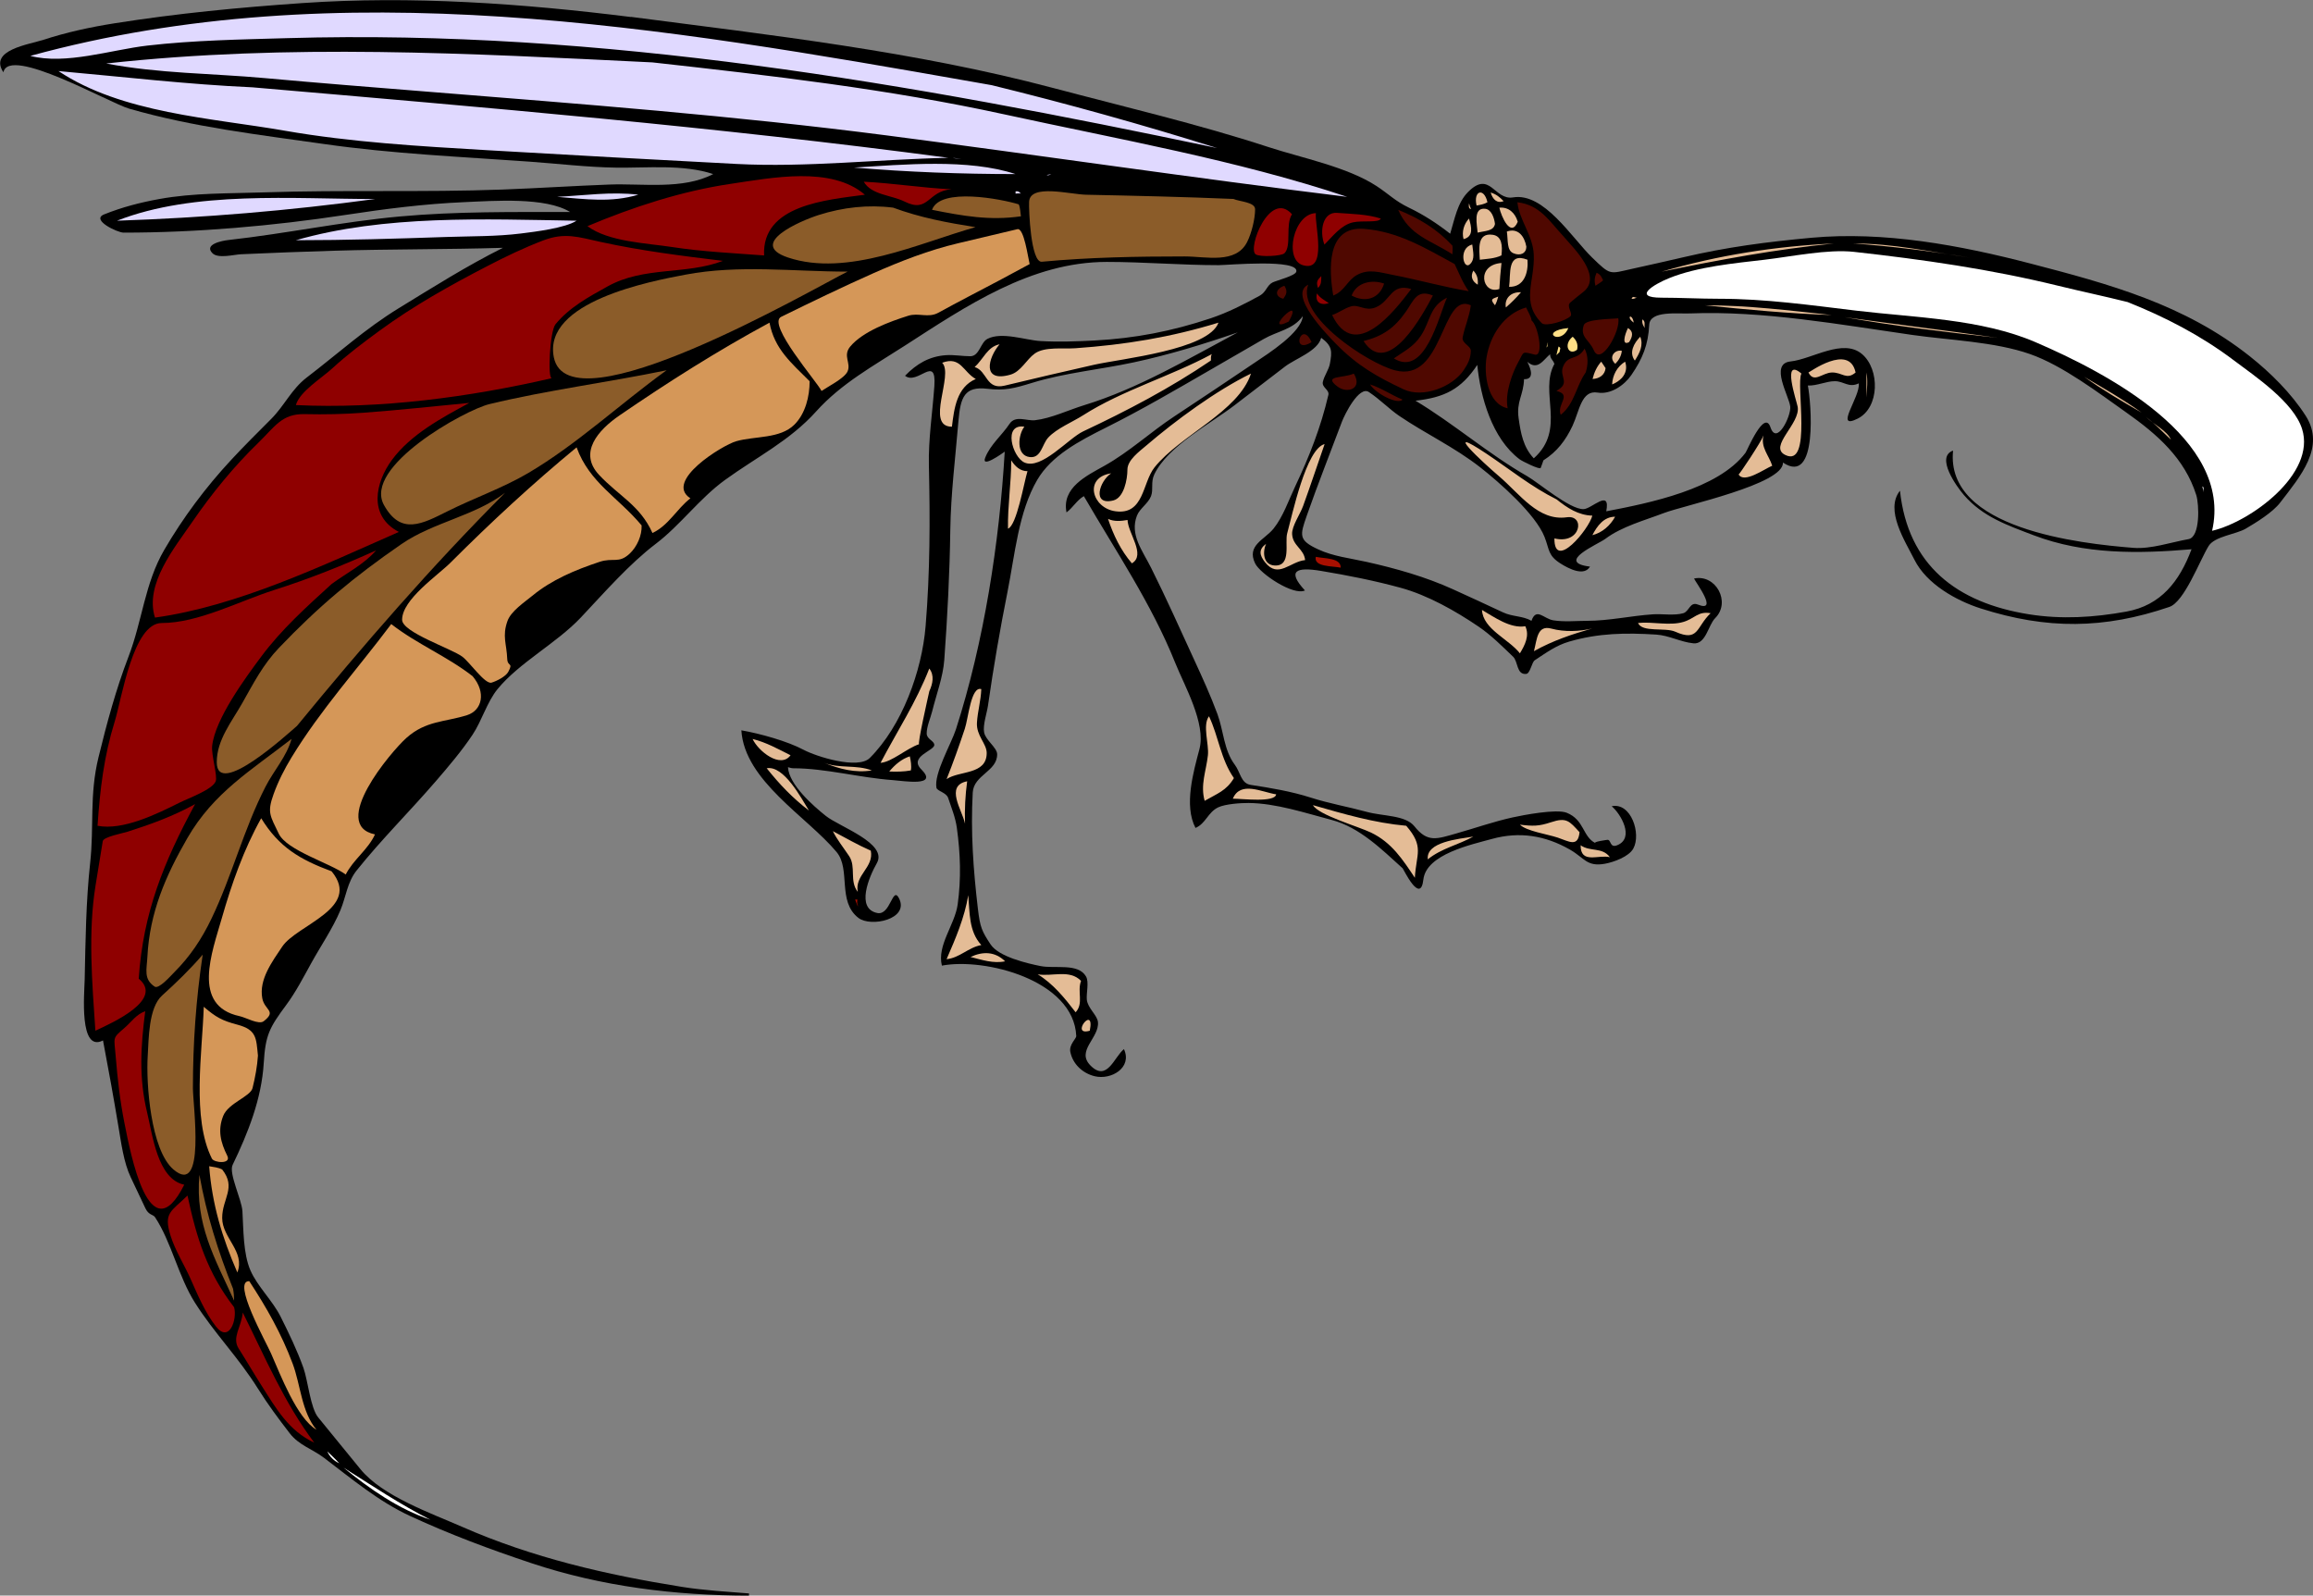 <?xml version="1.0" encoding="UTF-8" standalone="no"?>
<!-- Generator: Adobe Illustrator 12.0.0, SVG Export Plug-In . SVG Version: 6.00 Build 51448)  -->
<svg
    xmlns:inkscape="http://www.inkscape.org/namespaces/inkscape"
    xmlns:rdf="http://www.w3.org/1999/02/22-rdf-syntax-ns#"
    xmlns="http://www.w3.org/2000/svg"
    xmlns:cc="http://web.resource.org/cc/"
    xmlns:dc="http://purl.org/dc/elements/1.1/"
    xmlns:sodipodi="http://sodipodi.sourceforge.net/DTD/sodipodi-0.dtd"
    xmlns:svg="http://www.w3.org/2000/svg"
    xmlns:ns1="http://sozi.baierouge.fr"
    xmlns:xlink="http://www.w3.org/1999/xlink"
    id="Layer_1"
    style="enable-background:new 0 0 270.269 186.438"
    sodipodi:docname="insetto_architetto_fran_03r.svg"
    xml:space="preserve"
    viewBox="0 0 270.269 186.438"
    sodipodi:version="0.32"
    version="1.1"
    inkscape:output_extension="org.inkscape.output.svg.inkscape"
    inkscape:version="0.45.1"
    sodipodi:docbase="/Users/johnolsen/Desktop/openclipart-0.20-pre/recovered-zerobyte-files/animals/bugs"
  >
<rect x="0" y="0" width="270.269" height="186.438" fill="#808080" stroke="none"/>
<sodipodi:namedview
      id="base"
      bordercolor="#666666"
      inkscape:pageshadow="2"
      inkscape:window-width="640"
      pagecolor="#ffffff"
      inkscape:zoom="2.0274836"
      inkscape:window-x="110"
      borderopacity="1.0"
      inkscape:current-layer="Layer_1"
      inkscape:cx="135.13451"
      inkscape:cy="93.219002"
      inkscape:window-y="145"
      inkscape:window-height="540"
      inkscape:pageopacity="0.0"
  />
<path
      id="path3"
      style="clip-rule:evenodd;fill-rule:evenodd"
      d="m73.707 1.969c16.472 2.143 33.24 4.04 49.327 8.305 8.379 2.221 16.937 4.214 25.179 6.909 3.869 1.266 9.195 2.311 12.625 4.551 1.456 0.951 2.158 1.747 3.799 2.534 1.71 0.82 3.326 1.869 4.813 3.041 0.512-1.656 0.829-3.615 2.099-4.885 2.57-2.574 3.04 1.008 5.246 0.641 3.607-0.6 6.867 4.721 9.245 7.032 2.172 2.111 2.014 1.903 4.603 1.328 2.014-0.447 4.025-0.891 6.034-1.362 5.068-1.189 9.777-1.803 14.972-2.281 8.495-0.781 17.353 0.863 25.553 2.996 9.304 2.42 18.013 4.777 25.671 10.842 2.441 1.934 4.858 4.331 6.538 6.955 2.357 3.683-0.632 7.09-2.978 10.152-0.869 1.135-2.79 2.32-4.025 3.044-1.145 0.671-3.639 0.892-4.338 2.031-1.049 1.708-2.833 6.517-4.588 7.115-7.619 2.595-14.303 2.647-22.017 0.184-2.884-0.92-6.348-2.854-7.775-5.711-1.088-2.175-3.474-5.797-1.683-8.053 0.937 8.726 6.651 13.1 15.071 14.44 3.834 0.61 7.591 0.373 11.397-0.319 4.026-0.732 6.193-3.528 7.6-7.28-6.2 0.528-12.515 0.624-18.448-1.637-3.047-1.161-5.941-2.145-8.147-4.698-0.869-1.006-3.341-4.451-1.268-5.195-0.921 9.167 14.88 10.871 21.063 11.365 2.063 0.165 4.419-0.66 6.449-1.018 1.388-0.245 1.244-4.075 0.905-5.149-1.355-4.293-4.542-7.081-8.153-9.632-3.292-2.326-7.46-5.506-11.27-6.841-4.139-1.451-9.416-1.617-13.764-2.238-8.363-1.196-17.485-2.851-25.94-2.513-1.515 0.061-4.709-0.362-4.794 1.335-0.116 2.329-0.779 3.958-2.09 5.866-0.843 1.228-2.434 2.299-3.944 2.048-1.904-0.317-2.115 2.153-2.935 3.893-0.792 1.682-1.805 3.021-3.396 4.025 0.005-0.003-0.269 0.79-0.317 0.887-0.116 0.233-2.158-0.778-2.47-1.014-3.213-2.425-4.571-7.251-4.939-11.022-1.898 2.85-3.839 3.805-7.219 4.181 4.494 2.697 8.514 6.223 13.042 8.813 1.361 0.778 4.97 3.889 6.589 3.857 0.959-0.019 3.177-2.45 2.658 0.253 5.007-0.963 13.072-2.567 16.274-6.842 0.199-0.266 2.196-5.118 2.912-2.977 0.73 2.187 2.424-1.304 2.312-2.419-0.122-1.218-2.454-5.011 0.029-5.272 2.535-0.267 6.136-2.751 8.361-0.86 2.096 1.78 2.061 6.254-0.507 7.538-2.823 1.412 0.321-2.536 0.126-4.118-1.186 0.559-1.718-0.248-2.785-0.253-1.022-0.005-2.073 0.546-3.166 0.507 0.381 1.903 1.229 11.774-2.912 8.996 0.152 2.532-11.562 5.004-13.909 5.901-2.272 0.869-4.907 1.564-6.852 3.023-0.842 0.632-5.899 2.733-1.782 3.238-0.689 1.172-2.468 0.247-3.411-0.343-1.532-0.958-1.309-1.632-1.908-3.141-1.057-2.661-5.276-6.372-7.514-8.122-3.016-2.358-6.38-3.916-9.458-6.005-1.167-0.792-2.206-1.892-3.545-2.787-1.145-0.766-2.834 2.621-3.158 3.484-1.369 3.652-2.806 7.264-4.096 10.949-0.816 2.334-0.977 2.875 1.301 3.938 1.795 0.838 3.743 1.043 5.656 1.469 3.42 0.76 6.925 1.752 10.119 3.205 1.961 0.892 3.916 1.792 5.866 2.707 1.097 0.514 2.317 0.397 3.308 0.981 0.563-1.602 1.427-0.248 2.534-0.063 1.284 0.213 2.669 0.063 3.969 0.063 2.546 0 5.141-0.59 7.683-0.76 1.105-0.074 2.484 0.172 3.545-0.127 0.711-0.2 0.777-1.386 1.71-1.014 2.466 0.985-0.277-2.625-0.444-3.041 2.539-0.546 4.343 2.75 2.471 4.625-0.822 0.823-1.081 3.091-2.545 2.945-1.506-0.151-2.838-0.925-4.357-1.021-3.556-0.222-6.723-0.178-10.156 0.819-1.541 0.448-2.671 1.295-4.021 2.178-0.366 0.239-0.527 1.567-1.021 1.604-1.132 0.084-0.912-1.441-1.518-2.02-1.313-1.256-2.535-2.495-4.035-3.516-2.675-1.819-5.947-3.672-9.091-4.53-3.079-0.84-6.173-1.451-9.32-1.976-2.894-0.482-4.008-0.029-1.872 2.285-1.342 0.64-5.223-1.928-5.824-3.167-1.022-2.105 1.104-2.758 2.152-4.054 1.116-1.378 1.787-3.363 2.533-4.941 1.664-3.52 2.992-6.894 3.877-10.686 0.141-0.604-0.789-0.869-0.646-1.52 0.163-0.738 0.69-1.411 0.821-2.111 0.269-1.437 0.298-2.094-1.014-3.041-0.403 1.561-3.006 2.419-4.243 3.369-1.962 1.504-3.923 3.008-5.885 4.513-2.802 2.149-7.824 4.8-9.375 8.082-0.435 0.919-0.081 1.755-0.38 2.534-0.331 0.861-1.326 1.447-1.646 2.281-0.858 2.229 0.632 4.05 1.661 6.11 1.764 3.529 3.376 7.136 5.022 10.721 0.969 2.108 1.922 4.181 2.724 6.357 0.718 1.95 0.744 4.205 2.02 5.905 0.687 0.917 0.716 2.188 1.863 2.365 2.38 0.367 4.735 0.756 7.036 1.492 2.164 0.693 4.356 1.068 6.542 1.666 1.895 0.518 4.501 0.363 5.554 1.683 1.55 1.94 2.603 1.484 4.938 0.822 2.209-0.626 4.271-1.357 6.523-1.858 1.219-0.271 5.143-1.023 6.331-0.548 2.082 0.833 1.843 2.794 3.356 3.547-0.32-0.159 1.407-0.382 1.393-0.38 0.467-0.047 0.26 0.984 1.141 0.634 2.103-0.838 0.408-3.707-0.633-4.561 2.272-0.479 3.472 3.223 2.531 4.94-0.526 0.961-2.299 1.59-3.293 1.774-2.149 0.399-2.413-0.675-4.115-1.648-2.893-1.653-5.892-2.136-9.107-1.247-2.406 0.664-7.688 1.779-8.02 4.753-0.333 2.985-2.333-1.243-2.419-1.32-2.427-2.186-5.004-4.783-8.291-5.649-3.077-0.81-6.494-1.956-9.712-1.983-0.908-0.008-2.715 0.115-3.547 0.507-1.206 0.568-1.45 1.898-2.658 2.407-1.378-2.627-0.231-6.575 0.462-9.21 0.791-3.002-1.777-7.447-2.839-10.101-2.744-6.858-6.964-13.075-10.668-19.458-0.839 0.496-1.25 1.32-2.026 1.901-0.577-2.904 2.345-4.279 4.433-5.448 2.911-1.629 5.371-3.93 8.157-5.767 3.168-2.089 6.319-4.201 9.465-6.323 1.533-1.034 5.392-3.47 5.555-5.394-1.124 1.569-2.983 1.754-4.564 2.668-2.096 1.211-4.19 2.422-6.286 3.633-3.995 2.31-7.982 4.639-12.111 6.704-3.19 1.595-6.398 3.28-8.067 6.125-2.19 3.734-2.62 8.794-3.466 13.031-0.885 4.431-1.652 8.877-2.291 13.35-0.123 0.857-0.621 2.278-0.448 3.139 0.183 0.91 1.511 1.769 1.52 2.534 0.021 2.015-2.737 2.408-2.852 4.478-0.256 4.612 0.066 9.027 0.605 13.609 0.25 2.118 0.452 2.59 1.487 4.148 0.95 1.432 4.246 2.204 5.83 2.521 1.681 0.337 4.398-0.382 5.314 1.216 0.375 0.653 0.017 1.938 0.094 2.712 0.099 0.985 1.22 1.811 1.299 2.608 0.184 1.854-2.582 3.342-0.887 5.068 1.959 1.995 2.775-0.985 3.926-1.9 1 2.175-1.499 3.637-3.419 3.168-1.41-0.344-2.565-1.416-2.85-2.852-0.167-0.839 0.709-1.554 0.697-1.836-0.291-6.561-10.718-9.188-15.703-8.236-0.59-2.374 1.517-4.77 1.845-7.147 0.421-3.056 0.321-5.925-0.099-8.974-0.166-1.201-0.632-2.323-1.014-3.472-0.212-0.636-1.292-0.809-1.366-1.185-0.322-1.646 1.741-5.165 2.279-6.842 3.275-10.198 5.073-21.774 5.698-32.434-0.302 0.216-2.803 2.009-2.274 0.685 0.613-1.535 1.924-2.568 2.837-3.937 0.693-1.039 2.01-0.311 2.983-0.422 1.888-0.217 3.927-1.203 5.747-1.76 6.291-1.926 12.162-5.422 17.936-8.502-3.974 1.376-8.042 2.62-12.155 3.502-3.85 0.826-8.089 1.229-11.835 2.382-2.179 0.67-3.25 0.943-5.264 0.704-2.664-0.316-3.151 0.953-3.386 3.787-0.351 4.232-0.888 8.467-0.949 12.713-0.073 5.093-0.335 10.097-0.703 15.178-0.145 1.998-0.936 4.066-1.413 6.005-0.189 0.769-0.656 1.806-0.642 2.605 0.012 0.672 0.887 0.839 0.887 1.33 0 0.682-3.013 1.357-1.519 2.851 2.065 2.065-2.032 1.349-3.363 1.254-3.791-0.271-7.863-1.381-11.582-1.381-0.258 0-0.391-0.073-0.633-0.126 0.117 2.031 2.915 4.49 4.433 5.701 1.577 1.259 7.27 3.202 5.952 5.511-0.907 1.59-2.493 5.324 0.064 5.828 1.544 0.305 1.768-3.239 2.532-1.71 1.216 2.433-3.288 3.406-4.749 2.28-2.5-1.928-0.866-5.675-2.55-7.696-3.434-4.123-10.766-8.319-11.128-14.222 2.176 0.375 5.392 1.272 7.282 2.281 1.479 0.789 6.351 2.323 7.725 0.95 3.771-3.771 6.088-10.145 6.52-15.387 0.522-6.347 0.53-12.429 0.385-18.803-0.07-3.058 0.426-6.224 0.639-9.274 0.262-3.764-1.961-0.039-3.427-1.196 1.367-1.404 2.837-2.275 4.813-2.407 0.907-0.061 1.887 0.126 2.805 0.126 1.081 0 1.191-1.6 2.008-2.027 1.671-0.873 4.467 0.155 6.205 0.253 2.085 0.118 4.227 0.044 6.314-0.066 4.734-0.249 9.045-1.086 13.541-2.585 2.021-0.673 3.902-1.638 5.766-2.656 0.747-0.408 0.835-1.211 1.49-1.539 0.467-0.233 2.67-0.783 2.778-1.262 0.346-1.534-8.057-0.761-9.072-0.761-4.364 0-8.707-0.379-13.071-0.379-8.844 0-16.4 5.144-23.587 9.777-3.686 2.376-7.43 4.42-10.374 7.693-3.083 3.428-6.969 5.338-10.637 7.996-3.006 2.178-5.224 5.285-8.105 7.475-3.099 2.355-5.973 5.658-8.755 8.609-2.829 3.002-7.198 5.265-9.736 8.369-1.216 1.487-1.834 3.699-2.912 5.321-1.258 1.892-2.827 3.734-4.306 5.449-3.041 3.527-6.327 6.771-9.241 10.415-1.106 1.383-1.238 3.078-1.903 4.661-0.889 2.116-2.3 4.17-3.412 6.186-0.901 1.633-1.794 3.359-2.903 4.857-1.976 2.668-2.438 3.508-2.638 6.801-0.255 4.202-1.833 8.163-3.636 11.898-0.48 0.995 1.061 4.031 1.144 5.409 0.128 2.118 0.081 4.943 0.933 6.911 0.815 1.881 2.582 3.52 3.531 5.418 0.979 1.958 1.931 3.926 2.667 5.987 0.525 1.473 0.813 4.669 1.719 5.778 1.646 2.017 3.291 4.032 4.937 6.049 2.581 3.162 8.226 5.134 11.87 6.733 8.261 3.626 16.808 5.6 25.686 7.021 2.598 0.416 5.225 0.556 7.847 0.77v0.253c-8.584 0-17.266-1.07-25.435-3.795-4.89-1.63-9.449-3.335-14.127-5.489-3.722-1.715-6.878-4.38-10.083-6.807-1.407-1.065-2.927-1.465-4.013-2.87-1.303-1.687-2.578-3.399-3.708-5.208-2.321-3.716-5.07-6.435-7.372-10.058-1.924-3.027-2.751-7.096-4.663-9.99-0.218-0.33-0.738-0.221-1.125-1.04-0.574-1.213-1.148-2.426-1.723-3.639-0.804-1.697-1.112-4.019-1.423-5.884-0.562-3.373-1.168-6.729-1.807-10.089-2.824 1.459-2.176-5.537-2.142-7.096 0.099-4.562 0.148-9.128 0.642-13.666 0.472-4.333-0.11-7.884 0.973-12.323 0.964-3.955 2.048-7.97 3.511-11.772 1.61-4.188 1.9-8.566 4.173-12.466 2.203-3.779 4.833-7.296 7.807-10.5 1.518-1.636 3.097-3.204 4.675-4.783 1.573-1.573 2.372-3.481 4.172-4.859 3.635-2.781 6.826-5.69 10.755-8.099 4.031-2.471 7.929-4.933 12.166-7.051-6.597 0.2-13.192 0.142-19.786 0.342-3.614 0.109-7.222 0.246-10.833 0.411-0.809 0.037-2.662 0.541-3.322-0.12-1.021-1.023 1.039-1.453 1.883-1.547 6.694-0.744 13.269-2.135 19.996-2.747 6.617-0.602 13.273-0.521 19.912-0.521-2.865-1.771-8.908-1.302-12.322-1.157-4.701 0.2-9.319 0.794-13.969 1.502-8.435 1.284-17.359 2.063-25.889 2.063-0.707 0-3.871-1.491-2.266-2.133 2.125-0.85 4.197-1.385 6.448-1.795 4.003-0.729 8.137-0.637 12.192-0.774 9.314-0.316 18.615 0.013 27.916-0.332 4.159-0.154 8.312-0.43 12.472-0.584 3.908-0.146 8.578 0.629 12.135-1.224-3.485-1.167-7.74-0.699-11.371-0.753-3.36-0.051-6.737-0.459-10.09-0.699-8.044-0.575-16.006-0.917-23.981-2.056-7.688-1.098-15.313-1.977-22.791-4.133-2.282-0.643-14.069-7.402-14.704-4.249-1.74-2.61 2.974-3.245 4.686-3.801 2.732-0.887 5.427-1.471 8.255-1.919 7.371-1.168 14.543-1.854 21.993-2.37 12.742-0.883 25.758 0.049 38.394 1.628m107.9 40.543c-1.822 3.313 1.443 7.593-2.406 11.022-1.24-1.3-1.532-2.974-1.773-4.688-0.277-1.971 0.567-2.658 0.633-4.562 1.188 0.052 0.854-1.135 0.381-2.027 1.223 1.055 1.854-0.204 2.66-0.887 0.02 0.568 0.35 0.654 0.51 1.142"
  />
<path
      id="path5"
      style="fill:#E0D9FF;clip-rule:evenodd;fill-rule:evenodd"
      d="m112.33 18.566c-0.337-0.042-0.675-0.084-1.013-0.126 0.34 0.097 0.67 0.091 1.01 0.126"
  />
<path
      id="path7"
      style="fill:#E0D9FF;clip-rule:evenodd;fill-rule:evenodd"
      d="m122.84 20.34c-0.077 0.023-0.245 0.184-0.506 0.126-0.07-0.039 0.28-0.054 0.51-0.126"
  />
<path
      id="path9"
      style="fill:#E0D9FF;clip-rule:evenodd;fill-rule:evenodd"
      d="m119.3 22.621c-0.154-0.051-0.462 0-0.634 0v-0.253c0.4-0.1 0.55 0.225 0.63 0.253m-0.64-2.281c-6.292 0-12.6-0.237-18.87-0.76 5.74-0.348 13.36-1.069 18.87 0.76m-44.067 2.407c-3.201 0.953-6.135 0.523-9.499 0.253 3.2-0.159 6.305-0.629 9.499-0.253m-7.218 3.041c-1.345 0.865-4.856 1.289-6.487 1.493-2.891 0.361-5.798 0.309-8.71 0.408-5.866 0.201-11.734 0.38-17.604 0.38 10.376-2.973 22.025-2.461 32.801-2.281m-23.556-2.534c-10.043 1.362-20.012 2.196-30.142 2.534 9.026-3.534 20.549-2.534 30.142-2.534m-14.312-13.05c27.193 2.346 54.254 4.627 81.306 8.235-8.114 0.172-16.637 1.142-24.71 0.72-9.735-0.509-19.467-1.039-29.199-1.611-7.854-0.462-15.866-0.923-23.616-2.274-8.558-1.492-19.051-2.036-26.449-6.97 7.559 0.672 15.094 1.564 22.671 1.9m46.733-2.913c13.809 1.534 27.558 3.111 41.158 6.081 13.314 2.908 27.08 5.315 40.02 9.629-17.938-2.193-35.804-4.846-53.72-7.168-17.877-2.317-35.776-3.683-53.737-5.121-6.334-0.507-12.668-1.008-18.996-1.583-6.21-0.565-12.416-0.53-18.554-1.71 21.45-2.357 42.349-1.177 63.827-0.128m39.64 2.66c8.869 2.176 17.628 4.613 26.341 7.348-35.86-7.551-71.819-13.91-108.64-12.842-5.447 0.158-10.942 0.245-16.359 0.87-4.217 0.486-9.551 2.279-13.675 1.203 36.127-9.901 74.085-3.316 110.25 3.054 0.69 0.123 1.38 0.245 2.08 0.367"
  />
<path
      id="path11"
      style="fill:#4F0800;clip-rule:evenodd;fill-rule:evenodd"
      d="m182.75 27.688c1.108 1.307 4.581 4.613 2.238 6.438-0.512 0.398-1.009 0.798-1.501 1.22-0.505 0.434 0.328 1.264 0.024 1.591-0.518 0.557-2.916 1.265-3.357 0.824-2.494-2.496-0.794-4.89-0.936-8.009-0.104-2.274-1.705-4.022-1.914-6.118 2.66 0.302 3.76 2.249 5.45 4.054m4.56 5.068c-0.24 0.238-0.608 0.435-0.887 0.634-0.153-0.556-0.112-0.969 0.127-1.521 0.45 0.189 0.6 0.507 0.76 0.887m1.77 4.434c0.332 1.394-2.023 5.665-2.851 3.737-0.521-1.214-1.643-1.532-1.174-2.935 0.24-0.728 3.24-0.703 4.02-0.802m-3.8 6.335c-1.134 1.606-1.293 3.675-2.912 4.941-0.514-1.246 1.378-2.327-0.506-2.788 1.696-0.94 0.329-1.637 0.76-2.787 0.576-1.537 1.669-0.673 2.533-2.154 0.45 0.872 0.42 1.868 0.13 2.788m-6.33-6.081c0.76 0.555 1.471 4.264 0.38 3.991-1.57-0.393-1.232-0.364-1.899 0.824-0.75 1.334-1.619 3.75-1.268 5.448-2.393-0.516-2.787-4.044-2.466-5.969 0.427-2.551 2.007-5.051 4.62-5.813 0.2 0.471 0.57 1.015 0.64 1.519m-9.25-8.742c0.055 0.314 0 0.693 0 1.013-2.65-1.704-5.013-2.18-6.332-5.194 2.45 0.988 4.52 2.236 6.33 4.181m-7.98 4.434c-0.551 1.819-2.254 2.245-3.799 1.394 0.6-1.552 2.37-1.896 3.8-1.394m3.17 0.634c-1.931 2.545-6.568 8.607-9.246 3.041 0.798-0.268 1.43-0.789 2.217-1.014 0.919-0.262 1.646 0.609 2.85 0.127 1.8-0.72 1.78-2.872 4.18-2.154m2.53 0.76c-1.056 1.98-5.185 9.817-8.105 5.321 2.206-0.552 3.604-1.507 4.939-3.421 0.92-1.315 1.29-2.678 3.16-1.9m1.65 0.253c-0.968 2.176-2.569 9.352-6.207 7.095 1.165-0.823 2.312-1.353 3.166-2.66 1.13-1.732 0.99-3.416 3.04-4.435m-16.21-1.52c-1.41 3.664 6.934 9.162 10.131 10.008 5.724 1.516 5.381-9.227 8.865-7.601-0.151 1.295-0.693 2.457-0.948 3.725-0.146 0.733 0.956 0.997 0.948 1.596-0.012 0.896-0.343 1.527-0.816 2.238-1.313 1.971-4.748 3.341-7.058 2.253-3.109-1.464-5.385-2.767-7.829-5.252-0.95-0.969-5.73-5.801-3.29-6.967m11.02 13.429c-0.605 0.649-3.202-0.761-3.799-1.774 1.33 0.42 2.5 1.245 3.8 1.774m-5.7-3.04c1.072 1.754-0.742 2.392-1.898 1.521-1.78-1.341 0.64-0.945 1.9-1.521m-4.94-3.674c-2.49 1.544-1.2-2.709 0 0m-2.66-2.408c-3.27 1.64 1.95-3.543 0 0m19.38-6.715c0.524 1.072 0.94 2.194 1.645 3.167-2.994-0.5-5.885-1.328-8.863-1.9-1.497-0.288-2.803-0.753-4.18 0-1.154 0.631-1.479 1.928-2.787 2.407-0.484-2.86-0.874-8.148 3.608-7.789 3.99 0.32 7.11 2.227 10.58 4.115m-20.02 4.055c-1.068-0.267-0.941-1.166 0.127-1.52 0.42 0.698 0.21 1.029-0.13 1.52"
  />
<path
      id="path13"
      style="fill:#FFFFFF;clip-rule:evenodd;fill-rule:evenodd"
      d="m248.6 35.29c4.38 1.749 8.505 3.88 12.285 6.715 2.659 1.994 7.113 4.982 8.105 8.108 1.671 5.263-6.039 10.869-10.512 11.909 2.479-10.76-12.355-18.481-20.643-22.044-6.359-2.734-14.091-2.86-20.896-3.675-5.421-0.649-10.623-1.394-16.084-1.394-2.234 0-4.503-0.126-6.712-0.126-3.475 0-0.914-1.553 0.886-2.281 3.329-1.346 7.628-1.742 11.145-2.153 3.145-0.368 7.384-1.263 10.471-0.92 8.058 0.895 15.964 2.029 23.85 3.96 2.7 0.662 5.4 1.224 8.1 1.901"
  />
<path
      id="path15"
      style="fill:#FFE087;clip-rule:evenodd;fill-rule:evenodd"
      d="m182.24 41.118c-0.126 0.126-0.253 0.253-0.379 0.38l0.252-1.014c0.38 0.221 0.11 0.302 0.13 0.634m-1.39-1.014c-0.079 0.254 0.021 0.352-0.127 0.506-0.02-0.28 0.22-0.812 0.13-0.506m2.4-1.773c-0.89 2.15-3.54 0.348 0 0m1.02 2.534c-0.961 0.765-1.657-0.615-0.508-1.521 0.39 0.371 0.67 0.838 0.51 1.521"
  />
<path
      id="path17"
      style="fill:#E4BC96;clip-rule:evenodd;fill-rule:evenodd"
      d="m120.06 55.055c-0.408 1.327-1.262 6.374-2.279 6.715-0.045-2.68 0.38-5.309 0.38-7.982 0.45 0.713 1.06 1.274 1.9 1.267m70.29-15.077c-0.866 0.451-0.532-0.828-0.127-1.647 0.65 0.377 0.58 0.971 0.13 1.647m39.76-9.883c-4.511-0.751-8.989-1.32-13.551-1.647 4.62 0 9 0.972 13.55 1.647m23.56 21.285c-0.938-0.908-1.886-1.853-2.912-2.661 0.9 0.899 2.46 1.6 2.91 2.661m-3.42-3.167c-2.288-1.308-4.563-2.651-6.711-4.181 2.32 1.369 4.5 2.6 6.71 4.181m-16.85-8.742c-5.981-0.666-11.928-1.361-17.855-2.408 5.96 0.828 11.92 1.558 17.86 2.408m-19.37-2.66c-4.968-0.172-9.874-0.629-14.816-1.14 5.01-0.001 9.85 0.606 14.82 1.14m0.25-8.363c-6.815 0.683-13.432 1.918-20.137 3.294 6.71-1.941 13.17-2.953 20.14-3.294m3.8 17.991v-2.914c0.18 0.973 0.05 1.921 0 2.914m-1.27-2.914c-1.082 0.919-1.552-0.039-2.787 0-1.104 0.034-2.076 1.288-2.722 0 0.03 0.049 4.78-3.48 5.51 0m-6.33 0.127c-0.679 1.194 1.297 11.092-1.9 9.502-1.996-0.993 1.847-3.677 1.454-5.65-0.14-0.733-1.89-5.839 0.45-3.852m-3.42 10.769c-0.923 0.379-3.295 2.115-3.926 1.013 0.05 0.087 2.667-3.843 2.914-4.561-0.36 1.383 0.61 2.294 1.02 3.548m-18.36 5.955c-0.564 1.027-1.51 1.872-2.66 2.154 0.56-1.075 1.34-2.158 2.66-2.154m-6.84-2.027c1.235 0.997 2.543 1.854 4.178 1.9-0.4 1.597-4.465 6.518-4.432 2.661 3.113 0.748 3.625-2.78 1.457-2.47-3.348 0.477-5.488-2.718-7.94-4.803-1.904-1.619-6.872-6.237-1.438-2.613 2.76 1.845 5.18 3.827 8.17 5.325m-27.1-6.462c-0.845 2.419-1.646 4.851-2.522 7.259-0.333 0.917-1.325 2.353-1.276 3.256 0.076 1.403 1.386 1.72 1.52 3.042-1.762 0.175-3.142 2.21-4.686 0.253-0.673-0.853-0.755-1.506 0.127-2.154-0.441 0.961-0.342 2.477 1.014 2.534 1.977 0.083 1.148-2.651 1.449-3.754 0.6-2.191 2.22-9.908 4.38-10.436m-8.61-8.235c-1.454 4.467-8.256 7.189-11.271 10.959-1.435 1.794-1.207 5.58-4.559 5.131-2.762-0.37-3.732-3.96-0.507-4.435-1.365 0.894-2.295 3.805 0.253 3.168 1.247-0.313 1.646-2.468 1.646-3.6 0-1.12 1.397-2.124 2.176-2.792 3.44-2.948 8.19-6.446 12.26-8.431m-4.69-1.521c-4.756 3.224-9.724 5.831-14.921 8.277-1.719 0.81-4.878 4.537-6.862 3.633-1.408-0.642-2.531-4.578 0-4.181-0.726 0.895-1.034 3.365 0.633 3.548 1.337 0.147 1.421-1.489 2.153-2.281 0.991-1.071 2.853-1.823 4.085-2.611 4.561-2.915 10.236-4.548 15.038-7.145-0.18 0.285-0.08 0.591-0.12 0.76m0.89-4.434c-1.148 3.186-11.33 4.204-14.527 4.922-3.494 0.785-6.977 1.604-10.459 2.44-2.212 0.531-2.017-1.741-3.508-2.168 1.013-0.913 1.498-2.385 2.912-2.661-1.359 1.589-2.1 4.512 1.267 3.548 1.234-0.353 1.864-1.766 2.85-2.471 1.15-0.822 3.337-0.519 4.712-0.615 5.81-0.405 11.2-1.283 16.76-2.995m-28.37 6.588c-2.225 0.958-2.525 3.43-2.786 5.575-3.177-0.004 0.249-6.057-1.139-7.475 2.17-0.81 2.45 1.087 3.93 1.9m17.73 16.471c0.044 1.546 2.181 4.084 0.507 5.068-1.3-1.52-2.162-3.306-2.787-5.195 0.71 0.333 1.5 0.263 2.28 0.127m46.48 12.416c0.518 1.116-0.048 2.196-0.633 3.167-1.331-1.691-4.309-2.815-4.432-5.068 1.45 0.843 3.31 2.194 5.06 1.901m7.85 0.253c-2.431 0.696-4.62 1.422-6.838 2.661 0.369-1.415 0.371-3.089 2.045-2.633 1.48 0.403 3.32 0.347 4.8-0.028m2.03 26.735c-1.352-0.324-3.43 0.833-3.42-1.393 1.13 0.796 2.52 0.177 3.42 1.393m11.77-28.509c-1.702 1.602-1.361 3.394-4.137 2.159-1.178-0.524-3.862 0.125-4.348-1.018 1.686-0.183 3.697 0.363 5.318-0.127 1.31-0.392 1.69-1.279 3.17-1.014m-27.73 26.1c-1.759 0.977-3.729 1.368-5.32 2.66-0.24-2.038 3.57-2.378 5.32-2.659m12.41-0.507c-0.184 1.804-1.229 1.067-2.546 0.628-1.238-0.412-3.669-0.76-4.419-1.516 1.503 0.188 2.2 0.195 3.629-0.28 1.82-0.605 2.14-0.142 3.34 1.168m-20.26-0.761c2.142 2.462 1.165 3.297 1.012 6.082-1.432-2.149-2.699-4.116-5.129-5.286-1.453-0.7-6.19-2.064-6.775-3.202 3.64 1.043 7.12 2.069 10.9 2.411m-15.2-3.673c-0.134 0.992-3.954 0.507-5.066 0.507 0.89-2.121 3.42-0.752 5.07-0.507m-4.94-1.901c-0.892 1.498-1.978 1.818-3.42 2.66-0.526-1.861 0.177-3.487 0.379-5.32 0.145-1.316-0.659-3.523 0.127-4.562 1.13 2.387 1.37 5.025 2.91 7.222m-16.84 29.521c-2.4 0.69 0.63-3.17 0 0m-1.02-5.83c-0.481 1.277 0.341 2.621-0.633 3.676-1.261-1.641-2.643-3.354-4.433-4.436 1.69 0.29 3.72-0.61 5.06 0.76m-8.86-2.28c-1.392 0.285-2.711-0.172-4.052-0.508 1.45-0.67 2.86-0.65 4.05 0.51m-2.79-1.9c-1.511 0.271-2.549 1.512-4.053 1.646 1.057-2.425 2.098-4.852 2.532-7.475 0.18 2.03 0.05 4.21 1.52 5.82m-1.9-14.19c-0.329-1.574-2.386-4.427 0.253-4.94-0.22 1.585-0.31 3.342-0.25 4.94m1.9-15.709c-0.046 1.338-0.431 2.611-0.507 3.928-0.088 1.53 1.144 2.431 1.14 3.547-0.01 2.563-3.19 2.029-4.686 3.041 0.777-1.945 1.467-3.897 2.129-5.885 0.41-1.213 0.72-5.014 1.93-4.631m-6.08 0.253c-0.165 0.754-1.421 6.259-1.182 6.179-1.459 0.487-3.206 2.095-4.516 2.183 1.95-3.708 4.139-7.035 5.698-11.022 0.61 0.795 0.41 1.773 0 2.66m-2.15 9.248c-0.833 0.153-1.683 0.162-2.532 0.127 0.65-0.773 1.431-1.465 2.406-1.773 0.11 0.495 0.22 1.132 0.12 1.646m-4.56 0c-1.944 0.316-3.775-0.165-5.573-0.887 1.802 0.697 3.753 0.187 5.573 0.887m-9.497-1.773c-1.175 1.597-3.771-0.473-4.432-1.9 1.574 0.384 2.994 1.178 4.432 1.9m2.153 6.461c-1.889-1.433-3.466-3.094-4.938-4.941 2.005-0.365 4.028 3.476 4.938 4.941m7.224 4.687c0.389 1.96-1.909 2.855-1.52 4.814-1.011-1.273-0.167-2.912-1.013-4.181-0.625-0.938-1.484-2.026-1.9-2.914 1.482 0.788 2.883 1.596 4.433 2.281m90.42-61.066c-0.04-0.137-0.373-0.497-0.254-1.014 0.37 0.289 0.21 0.537 0.25 1.014m-2.66 2.66c-0.063 0.6-0.349 1.101-0.76 1.521-0.86-0.759-0.06-1.706 0.76-1.521m-1.9 2.028c-0.08 0.782-0.705 1.225-1.52 1.267 0.187-0.762 0.498-1.454 1.014-2.027 0.17 0.253 0.34 0.506 0.51 0.76m1.9 1.14c-0.319 0.336-0.715 0.595-1.139 0.76 0.053-1.092 0.581-2.083 1.52-2.66 0.24 0.69 0.11 1.348-0.38 1.9m2.15-4.815c0.395 1.009-0.072 1.906-0.633 2.787-0.72-0.933-0.11-2.032 0.63-2.787m-0.76-1.647c-0.98-0.702-0.18-1.15 0 0m0.38-2.914c-0.183 0.011-0.354 0.197-0.633 0.126 0.16-0.4 0.36-0.11 0.63-0.126m-13.93-8.868c-0.822 1.931-1.927-0.633-2.152-1.647 1.09-0.108 1.86 0.626 2.15 1.647m-3.54-2.281c-0.371 0.224-0.853 0.309-1.268 0.38-0.41-1.738 0.87-2.15 1.27-0.38m-1.9 0.761c-0.011-0.012-0.375 0.153-0.254-0.634 0.09 0.211 0.09 0.451 0.25 0.634m-0.89 3.546c-0.223-0.864 0.034-1.74 0.633-2.407 0.32 1.017 0.55 2.115-0.63 2.407m3.67-1.773c-0.16 0.853-1.149 0.794-2.027 1.014-0.053-0.864-0.584-2.954 0.887-2.787 0.74 0.084 1.06 1.092 1.14 1.773m0.76 3.674c-0.818 0.385-1.646 0.396-2.533 0.507-0.059-1.205-0.362-3.197 1.52-2.914 1.05 0.158 1.15 1.243 1.01 2.407m2.91-1.013c-0.012 0.763-0.689 1.112-1.52 0.76-0.788-0.334-0.602-1.49-0.76-2.534 1.33-0.469 2.07 0.579 2.28 1.774m-3.16 4.941c-2.012 0.708-2.783-2.818 0.254-3.041-0.11 1.017-0.2 2.019-0.25 3.041m3.29-3.421c0.113 1.492-0.383 3.21-2.152 3.167 0.22-1.471-0.28-4.113 2.15-3.167m-2.53 5.575c-0.177-1.084 0.613-1.84 1.773-1.774-0.55 0.643-1.13 1.223-1.77 1.774m-0.89-1.267c-0.095 0.362-0.199 0.682-0.379 1.014-0.67-0.785-0.25-0.754 0.38-1.014m-2.4-1.394c-0.665-0.393-0.874-0.995-0.506-1.647 0.45 0.49 0.57 0.999 0.51 1.647m-0.64-4.688c0.085 0.881 0.348 1.681-0.254 2.28-0.79 0.785-1.39-1.897 0.25-2.28m3.67-5.067c-0.786 0.295-1.277-0.207-1.518-1.014 0.65 0.196 1.08 0.551 1.52 1.014"
  />
<path
      id="path19"
      style="fill:#FFFFFF;clip-rule:evenodd;fill-rule:evenodd"
      d="m257.47 57.462c0.059 0.346-0.08-0.398-0.127-0.634 0.24 0.139 0.07 0.323 0.13 0.634"
  />
<path
      id="path21"
      style="fill:#A80F00;clip-rule:evenodd;fill-rule:evenodd"
      d="m156.66 66.33c-1.002-0.209-3.176-0.072-2.912-1.267 1 0.218 2.94 0.093 2.91 1.267"
  />
<path
      id="path23"
      style="fill:#A80F00;clip-rule:evenodd;fill-rule:evenodd"
      d="m100.18 105.61c0.257 0.786-0.194-0.236-0.253-0.508h0.253c0 0.14-0.05 0.37 0 0.51"
  />
<path
      id="path25"
      style="clip-rule:evenodd;fill-rule:evenodd"
      d="m14.438 121.19c0.013 0.398 0.166 0.6-0.127 0.888-0.046-0.25 0.123-0.86 0.127-0.89"
  />
<path
      id="path27"
      style="fill:#8B5C29;clip-rule:evenodd;fill-rule:evenodd"
      d="m27.229 150.58c0.09 0.462 0.124 0.908 0.126 1.393-2.285-5.009-4.576-8.936-4.053-14.695 0.83 4.65 2.175 8.92 3.927 13.3m-3.547-39.02c-0.78 5.238-1.14 10.318-1.14 15.616 0 1.93 1.525 12.745-2.28 9.469-2.663-2.293-3.206-10.097-3-13.283 0.125-1.949 0.085-5.605 1.678-7.04 1.66-1.5 3.283-3.07 4.742-4.77m7.346-19.637c-2.575 5.021-3.899 10.398-6.332 15.457-1.145 2.38-2.499 4.399-4.33 6.231-0.463 0.463-1.806 2.008-2.298 1.679-1.316-0.877-0.92-2.005-0.845-3.477 0.264-5.164 2.112-9.438 4.665-13.865 3.077-5.336 7.424-7.898 12.179-11.6-0.563 2.047-2.083 3.708-3.039 5.578m3.672-7.095c-1.099 0.943-9.371 8.518-9.371 4.244 0-2.607 1.736-4.713 2.976-6.905 1.335-2.36 2.422-4.499 4.28-6.447 4.625-4.851 8.801-8.331 14.325-12.14 3.693-2.546 8.586-3.292 12.106-5.992-8.631 8.635-16.57 17.806-24.316 27.24m43.186-41.557c-5.38 3.88-10.492 8.68-16.211 12.036-2.938 1.725-6.292 2.895-9.348 4.423-2.991 1.496-5.48 2.857-7.458-0.706-2.49-4.489 9.452-11.107 12.31-11.797 6.85-1.653 13.804-2.527 20.707-3.956m21.15-11.528c-4.181 2.091-32.603 18.622-34.321 10.009-1.298-6.505 11.331-8.887 15.376-9.652 6.274-1.188 12.68-0.357 18.945-0.357m20.004-7.856c0.183 0.404 0.185 0.951 0.254 1.394-3.665 0.523-6.781-0.04-10.385-0.76 0.94-2.654 8.15-1.257 10.14-0.634m-14.69 0.381c3.192 1.176 6.274 1.751 9.625 2.28-6.594 1.861-15.007 5.857-21.909 3.547-4.75-1.59 1.365-4.258 3.583-4.964 2.838-0.903 5.786-1.23 8.696-0.863m39.77-1.014c0.728 0.319 2.533 0.359 2.533 1.204 0 1.13-0.417 2.8-0.925 3.813-1.315 2.626-4.801 1.699-7.308 1.699-5.601 0-11.114 0.1-16.692 0.62-1.289 0.12-1.535-6.118-1.482-7.018 0.124-2.114 4.751-0.853 6.662-0.812 5.75 0.12 11.48 0.25 17.22 0.494"
  />
<path
      id="path29"
      style="fill:#D59758;clip-rule:evenodd;fill-rule:evenodd"
      d="m29.128 149.7c2.033 3.104 3.76 6.145 5.066 9.628 0.943 2.518 1.032 5.632 2.786 7.729-2.278-1.318-4.239-6.488-5.306-8.907-0.612-1.39-4.605-8.52-2.546-8.45m-3.166-13.05c1.684 2.13 0 3.4 0 5.659 0 2.356 2.72 3.919 1.772 6.377-1.779-4.094-2.949-7.956-3.292-12.416 0.483 0.08 1.072 0.14 1.52 0.38m4.179-13.31c-0.08 1.241-0.332 2.597-0.633 3.801-0.249 0.992-2.822 1.737-3.424 3.243-0.665 1.661-0.31 3.097 0.474 4.664 0.505 1.011-1.546 0.833-1.799 0.329-2.367-4.735-1.117-12.412-0.95-17.738 1.413 1.212 2.126 1.613 3.929 2.089 2.26 0.6 2.198 1.57 2.403 3.62m8.612-21.53c3.543 4.303-4.063 6.223-5.779 8.797-1.163 1.745-2.73 3.828-2.327 6.025 0.261 1.42 1.732 1.468 0.169 2.685-0.574 0.446-2.06-0.429-2.829-0.594-5.643-1.212-3.201-7.478-2.069-11.44 1.14-3.994 2.571-8.065 4.603-11.682 2.076 3.389 4.54 4.832 8.232 6.202m16.463-22.81c1.626 1.92 1.112 4.006-0.634 4.561-2.575 0.818-4.812 0.625-7.092 2.661-1.806 1.612-9.025 10.166-3.672 11.275-0.82 1.795-2.527 2.927-3.42 4.688-1.813-1.336-6.885-2.805-7.828-4.776-1.012-2.116-1.375-2.463-0.6-4.619 0.54-1.499 1.263-2.923 2.095-4.287 3.422-5.611 7.722-10.341 11.651-15.583 3.016 2.349 6.491 3.743 9.5 6.085m19.757-17.611c0.048 1.175-0.532 2.485-1.394 3.294-1.286 1.208-1.92 0.43-3.529 0.966-2.824 0.941-5.566 2.077-7.868 3.975-0.917 0.756-2.47 1.776-2.885 2.938-0.632 1.772-0.097 2.648-0.028 4.41 0.039 0.982 0.74 0.363 0.127 1.521-0.292 0.551-1.399 1.105-1.963 1.267-0.765 0.219-2.544-2.395-3.419-3.04-1.291-0.952-7.028-2.845-7.028-4.308 0-2.375 4.167-5.182 5.653-6.669 4.736-4.738 9.569-9.21 14.736-13.476 1.506 4.144 4.858 5.833 7.598 9.122m19.63-16.85c0.007 1.747-0.484 3.78-1.773 5.068-1.685 1.683-4.604 1.316-6.815 1.948-1.578 0.451-8.466 4.664-5.342 6.667-1.618 1.261-2.525 3.144-4.433 4.054-1.46-3.244-3.898-4.293-6.242-6.794-2.428-2.592-0.129-5.219 2.396-6.951 5.697-3.908 11.444-7.546 17.522-10.833 0.579 3.079 2.529 4.683 4.687 6.841m25.707-13.684c-2.371 1.294-4.76 2.551-7.155 3.801-1.181 0.616-2.351 1.249-3.521 1.887-1.177 0.642-2.296-0.035-3.506 0.347-2.138 0.675-5.3 1.823-6.777 3.595-0.907 1.088 0.125 1.926-0.317 2.914-0.359 0.802-2.314 1.783-3.04 2.28-0.482-1.023-6.429-7.822-4.715-8.663 3.57-1.752 7.129-3.475 10.762-5.09 3.168-1.409 6.513-2.702 9.892-3.503 2.316-0.55 4.633-1.1 6.95-1.649 0.77-0.183 1.23 3.286 1.43 4.081"
  />
<path
      id="path31"
      style="fill:#8F0000;clip-rule:evenodd;fill-rule:evenodd"
      d="m36.726 168.57c-3.004-1.402-4.439-3.955-6.182-6.696-0.906-1.425-1.754-2.885-2.659-4.308-0.816-1.284 0.322-2.502 0.483-4.199 2.63 5.27 4.815 10.49 8.358 15.21m-9.371-15.83c0.391 1.392-0.566 4.248-2.129 2.238-1.261-1.621-2.124-3.672-2.958-5.549-0.747-1.682-1.782-3.285-2.338-5.048-0.852-2.702 0.073-2.827 1.979-4.691 1.069 4.99 2.301 8.98 5.446 13.05m-10.385-34.59c-0.524 4.09-0.763 7.788 0.222 11.837 0.637 2.618 1.207 7.782 4.337 8.435-4.083 8.152-6.299-3.76-6.989-7.212-0.513-2.568-0.811-5.184-1.021-7.793-0.186-2.296-0.429-2.065 1.021-3.31 0.822-0.71 1.374-1.59 2.43-1.96m-0.76-3.8c2.978 2.45-3.061 5.146-5.065 6.08-0.372-5.575-0.879-11.448 0.025-17.002 0.279-1.715 0.558-3.429 0.837-5.144 0.083-0.507 2.329-0.926 2.891-1.104 2.782-0.887 5.338-1.819 7.898-3.229-3.658 6.767-6.072 12.677-6.586 20.397m22.543-46.119c-2.925 2.668-5.854 5.292-8.232 8.489-1.853 2.49-5.382 7.279-5.731 10.431-0.117 1.053 0.658 3.522 0.412 4.14-0.389 0.975-3.171 1.966-4.236 2.498-2.618 1.31-6.611 3.276-9.568 2.695 0.282-4.23 0.742-8.099 2.002-12.171 0.836-2.703 2.138-11.52 5.494-11.52 4.268 0 9.063-2.559 13.144-3.857 4.111-1.309 7.981-2.854 11.908-4.631-1.391 1.623-3.478 2.662-5.193 3.926m16.083-21.158c-3.204 1.736-6.823 3.662-9.038 6.659-1.922 2.601-2.821 6.526 0.807 8.417-8.878 3.907-18.846 8.678-28.496 10.009-1.244-3.904 2.312-8.192 4.37-11.195 2.237-3.264 4.845-6.463 7.69-9.218 1.938-1.875 2.749-3.423 5.435-3.361 2.339 0.054 4.561 0.006 6.894-0.164 4.118-0.301 8.228-0.756 12.338-1.147m29.635-16.597c-4.324 1.661-9.2 0.61-13.467 2.98-2.206 1.225-4.483 2.455-6.099 4.432-0.667 0.815-0.934 6.414-0.428 6.296-9.591 2.214-20.049 3.619-29.904 3.142 0.428-1.568 3.023-3.158 4.242-4.278 1.783-1.638 3.625-3.019 5.585-4.451 3.953-2.89 8.205-5.262 12.552-7.514 2.175-1.127 4.235-2.116 6.5-2.987 2.542-0.978 4.154-0.396 6.708 0.163 4.741 1.037 9.498 1.633 14.311 2.217m16.589-7.729c-4.487 0.612-12.057 1.181-11.777 7.095-3.576-0.269-7.207-0.437-10.754-0.983-2.971-0.458-7.428-0.605-9.888-2.438 5.311-2.237 11-4.096 16.717-4.941 4.85-0.717 11.766-2.11 15.702 1.267m10.13-0.633c-2.822 0.166-2.656 2.852-5.497 1.431-1.518-0.759-3.887-0.767-4.761-2.318 3.44 0.171 6.82 0.723 10.26 0.887m50.15 3.42c-0.234 0.534-2.127 0.191-3.25 0.441-1.391 0.31-2.372 1.636-3.336 2.6-0.611-1.594-0.192-3.835 1.474-3.707 1.72 0.132 3.48 0.141 5.12 0.666m-7.59-0.633c-0.183 1.292 1.423 6.949-1.52 6.081-2.24-0.658-1.09-6.038 1.52-6.081m0.63 7.349c-0.021 0.58 0.04 0.952-0.381 1.393-0.28-0.753-0.01-0.981 0.38-1.393m-3.42-7.222c-0.801 1.184-0.021 3.717-0.887 4.561-0.344 0.335-2.851 0.464-3.355 0.127-1.01-0.675 1.66-7.589 4.24-4.688m4.31 10.389c-0.982 0.31-1.646-0.129-1.393-1.14 0.37 0.555 0.87 0.782 1.39 1.14"
  />
<path
      id="path33"
      style="fill:#FFFFFF;clip-rule:evenodd;fill-rule:evenodd"
      d="m39.639 170.98c-0.65-0.301-1.139-0.805-1.393-1.392 0.462 0.46 0.965 0.9 1.393 1.39"
  />
<path
      id="path35"
      style="fill:#FFFFFF;clip-rule:evenodd;fill-rule:evenodd"
      d="m50.278 177.57c-3.711-1.241-7.11-3.618-10.132-6.082 3.384 2.13 6.545 4.26 10.132 6.08"
  />
</svg
>
